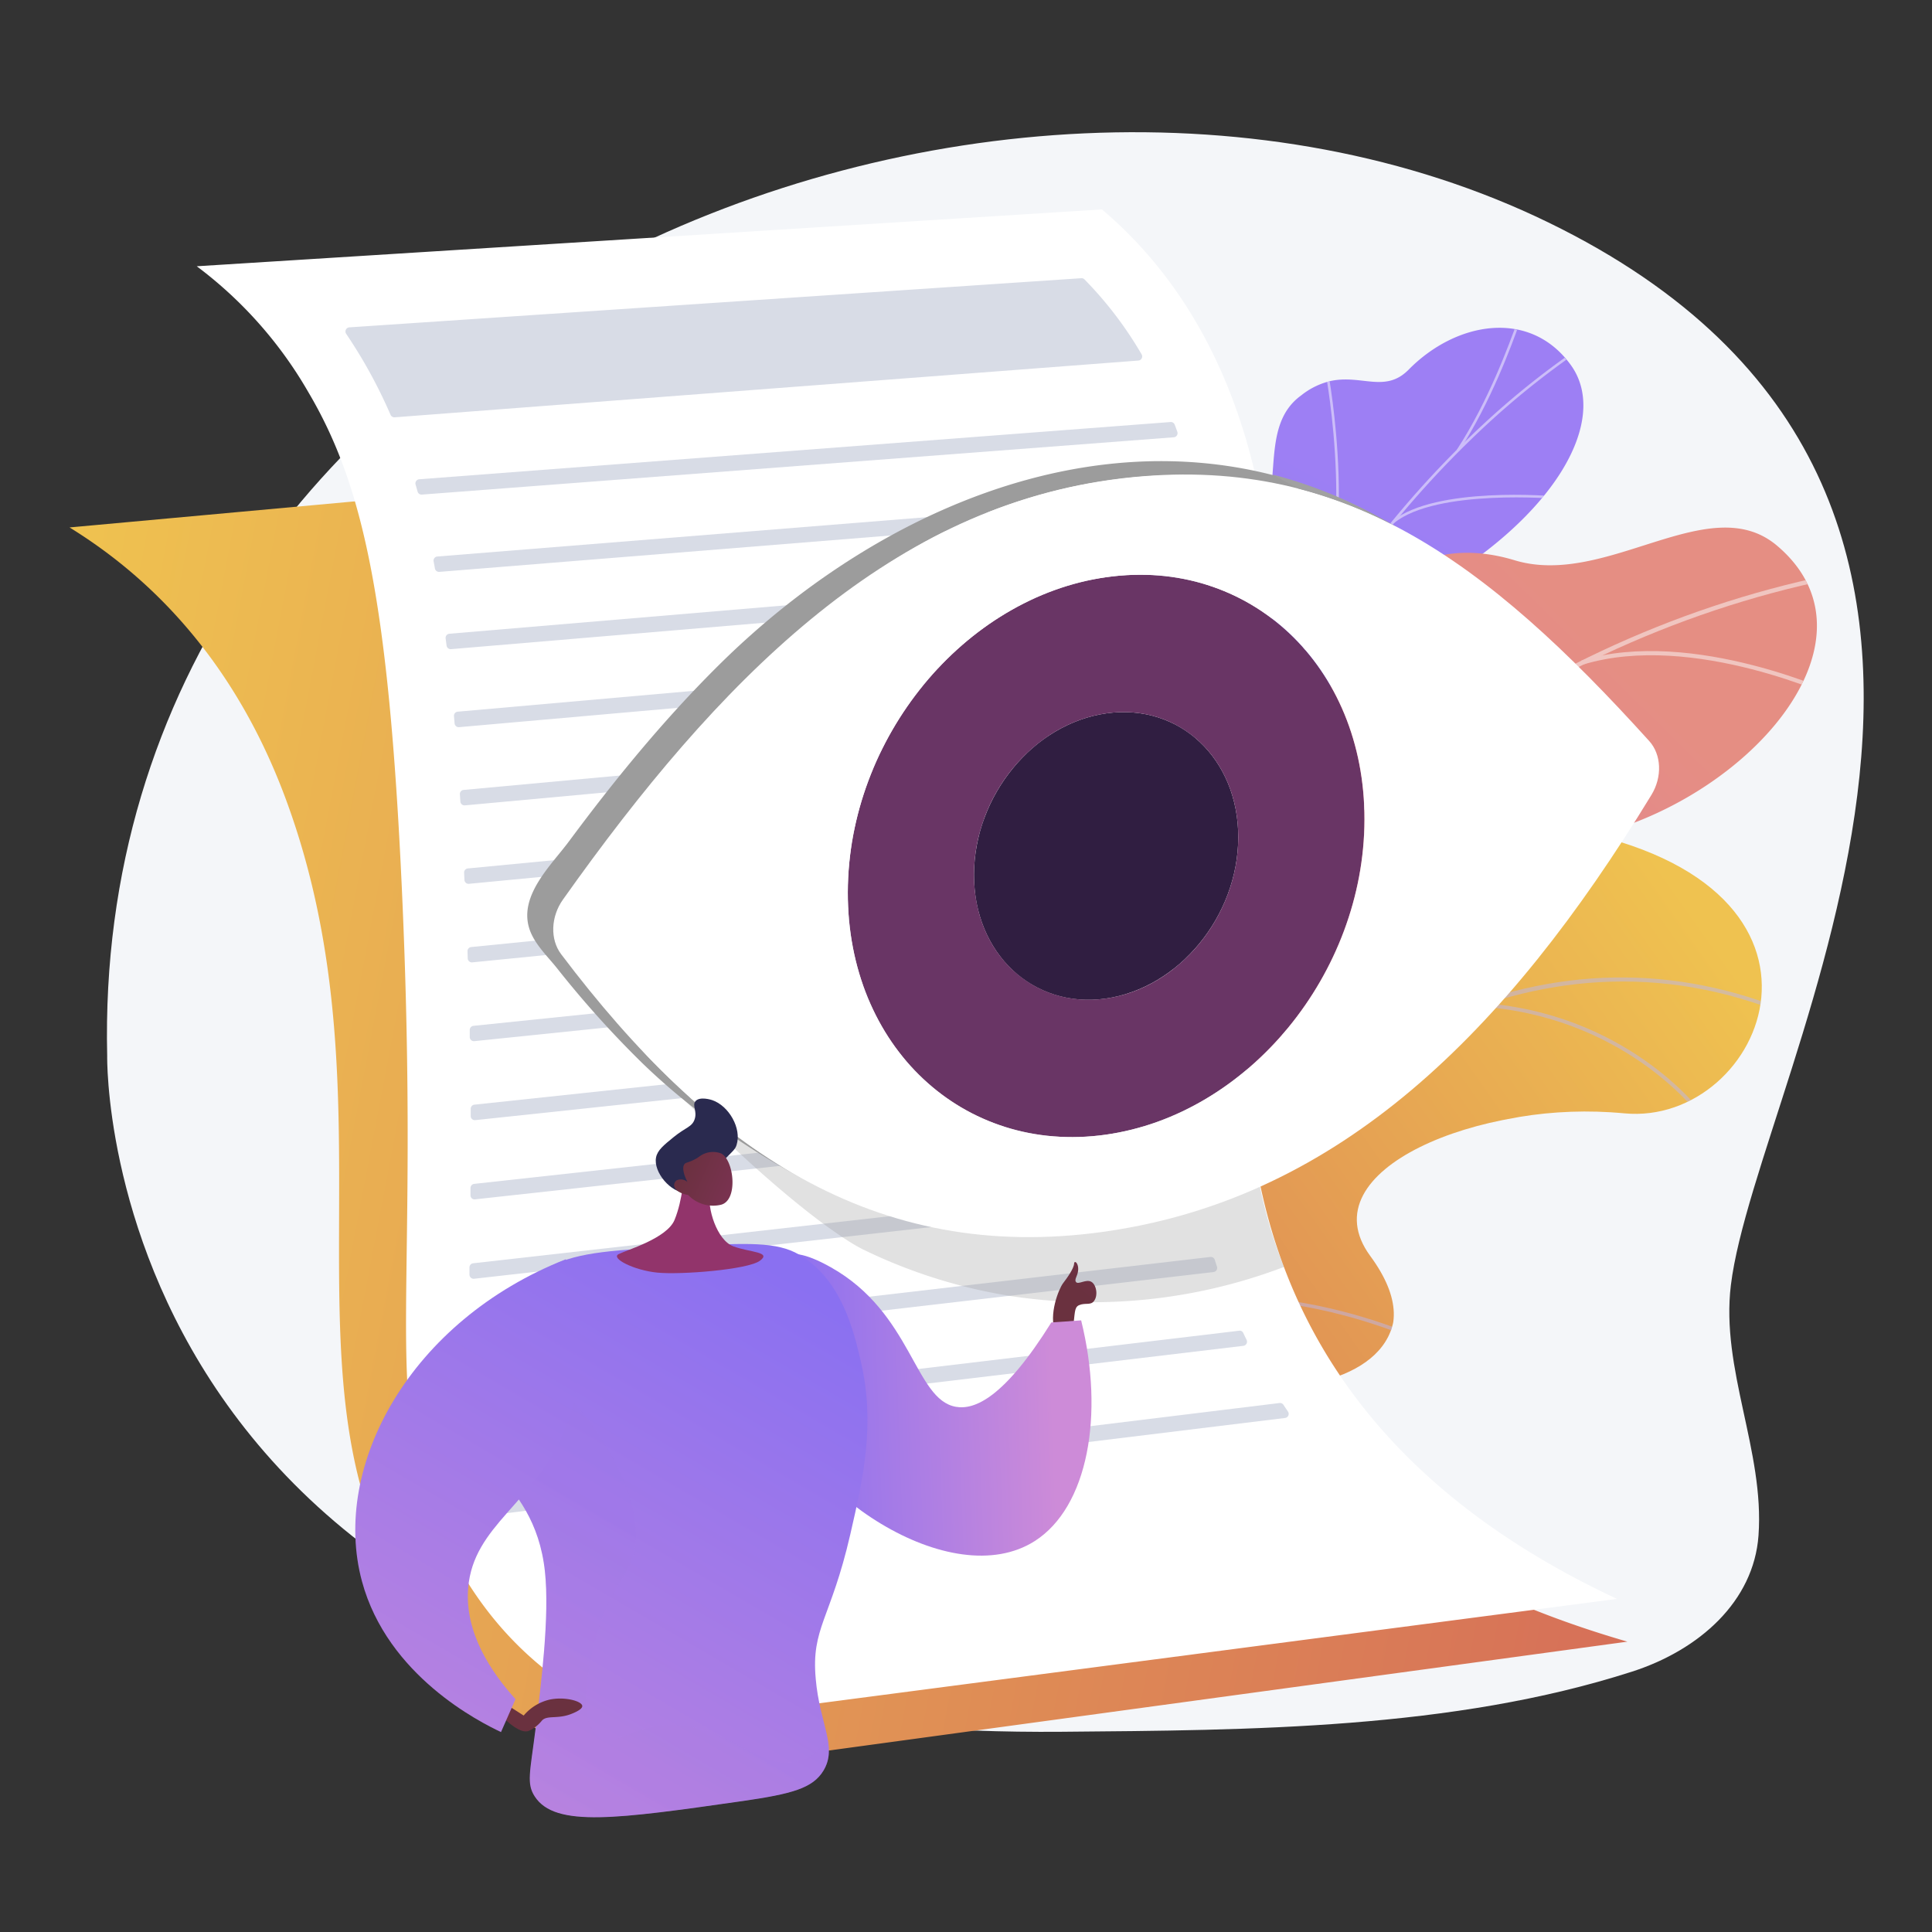 <svg xmlns="http://www.w3.org/2000/svg" xmlns:xlink="http://www.w3.org/1999/xlink" viewBox="0 0 500 500"><rect x="0" y="0" width="500" height="500" fill="#333333" stroke="none"/><defs><style>.cls-1{fill:none;}.cls-2{isolation:isolate;}.cls-3{fill:#f4f6f9;}.cls-4{clip-path:url(#clip-path);}.cls-5{fill:url(#linear-gradient);}.cls-6{opacity:0.5;mix-blend-mode:soft-light;}.cls-7{fill:#bab6ee;}.cls-8{fill:url(#linear-gradient-2);}.cls-9{clip-path:url(#clip-path-2);}.cls-10{fill:#fbfcfd;}.cls-11{fill:url(#linear-gradient-3);}.cls-12{clip-path:url(#clip-path-3);}.cls-13{fill:url(#linear-gradient-4);}.cls-14{fill:#fff;}.cls-15{fill:#d8dce6;}.cls-16,.cls-19{fill:#9c9c9c;}.cls-16,.cls-24{opacity:0.3;}.cls-17{fill:#301e41;}.cls-18{fill:#693565;}.cls-20{fill:#a1a1a1;}.cls-21{fill:url(#linear-gradient-5);}.cls-22{fill:url(#linear-gradient-6);}.cls-23{fill:url(#linear-gradient-7);}.cls-24{mix-blend-mode:multiply;fill:url(#linear-gradient-8);}.cls-25{fill:url(#linear-gradient-9);}.cls-26{fill:url(#linear-gradient-10);}.cls-27{fill:url(#linear-gradient-11);}.cls-28{fill:url(#linear-gradient-12);}.cls-29{fill:url(#linear-gradient-13);}</style><clipPath id="clip-path"><path class="cls-1" d="M219.39,404.86l37.12,26.27s20.46-14.1,20.88-34c.84-40.55,36.3-37,51.38-37.71,22.73-1.1,42.29-12,25.85-34.38s28.78-40.43,65.75-36.91c36.18,3.44,63.18-58.88-14.44-73.53-46.36-8.75-67.14,32.25-82.56,50.46s-45.42-.61-52.32,30.09c-5.89,26.22-.31,52.33-22.4,57.59S214.26,372.74,219.39,404.86Z"></path></clipPath><linearGradient id="linear-gradient" x1="-3348.5" y1="-2835.52" x2="-3439.04" y2="-2578.22" gradientTransform="translate(1533.29 4484.36) rotate(35.29)" gradientUnits="userSpaceOnUse"><stop offset="0" stop-color="#efc250"></stop><stop offset="1" stop-color="#d66f58"></stop></linearGradient><linearGradient id="linear-gradient-2" x1="-16202.76" y1="-534.48" x2="-16107.39" y2="-283.88" gradientTransform="matrix(-0.99, -0.13, -0.13, 0.99, -15757.66, -1449.55)" gradientUnits="userSpaceOnUse"><stop offset="0" stop-color="#9d7ff4"></stop><stop offset="1" stop-color="#6265d2"></stop></linearGradient><clipPath id="clip-path-2"><path class="cls-1" d="M309.12,291.37,276.65,281s-7.37-23.59,5.07-28.79,8.83-27.58,8.39-39.67c-1.21-32.82,36.43-27,38.49-69.16.54-11.21-2.44-32.9,8.13-41.07,12-9.3,20,1.31,27.82-6.64,12.25-12.42,31.31-15.77,41.89-1.23,10.44,14.34-4.31,40.21-38.82,59.3-23,16.37-23.59,21.75-22.48,35,.78,9.31,9.07,34-4.8,42.59s-24.62,18.16-19.94,28.95C327.5,276.75,309.12,291.37,309.12,291.37Z"></path></clipPath><linearGradient id="linear-gradient-3" x1="-9656.33" y1="-1588.66" x2="-9527.94" y2="-1377.29" gradientTransform="matrix(-0.97, -0.23, -0.23, 0.97, -9338.41, -533.41)" gradientUnits="userSpaceOnUse"><stop offset="0" stop-color="#e58e83"></stop><stop offset="1" stop-color="#dd6fb6"></stop></linearGradient><clipPath id="clip-path-3"><path class="cls-1" d="M310.34,309.66l-52.57-12.81c-1.44-7.8-2.36-21.77,9.37-22.3,16.31-.73,22.34-26.25,20.13-36.3-2.74-12.44-8.49-41.51,16.7-43,21-1.26,34.93,2,41.6-21.66S369.38,138.15,392,145c23.83,7.2,50.38-18.63,67.92-3.76,30.57,25.91-12.36,71.46-57.69,76.9s-24.44,25.45-27.64,45.37c-4.38,27.19-41.36,12.44-53.79,20.6C311.09,290.5,310.05,302.25,310.34,309.66Z"></path></clipPath><linearGradient id="linear-gradient-4" x1="-1658.58" y1="661.02" x2="-1200.04" y2="661.02" gradientTransform="matrix(1, 0, -0.2, 1.05, 1780.73, -405.39)" xlink:href="#linear-gradient"></linearGradient><linearGradient id="linear-gradient-5" x1="-18836.98" y1="1040.25" x2="-18805.01" y2="1072.79" gradientTransform="matrix(-1, 0.08, 0.08, 1, -18575.51, 795.73)" gradientUnits="userSpaceOnUse"><stop offset="0" stop-color="#92346b"></stop><stop offset="1" stop-color="#6a313f"></stop></linearGradient><linearGradient id="linear-gradient-6" x1="-15064.58" y1="362.03" x2="-14994.89" y2="364.55" gradientTransform="matrix(-1, 0, 0, 1, -14792.15, 0)" gradientUnits="userSpaceOnUse"><stop offset="0" stop-color="#cd8bd8"></stop><stop offset="1" stop-color="#8a70f1"></stop></linearGradient><linearGradient id="linear-gradient-7" x1="-18617.12" y1="1245.97" x2="-18744.48" y2="1063.12" gradientTransform="matrix(-1, 0.08, 0.08, 1, -18575.51, 795.73)" xlink:href="#linear-gradient-6"></linearGradient><linearGradient id="linear-gradient-8" x1="-18617.13" y1="1245.98" x2="-18744.5" y2="1063.12" gradientTransform="matrix(-1, 0.08, 0.08, 1, -18575.51, 795.73)" xlink:href="#linear-gradient-6"></linearGradient><linearGradient id="linear-gradient-9" x1="-18694.69" y1="1144.55" x2="-18674.14" y2="1144.55" xlink:href="#linear-gradient-5"></linearGradient><linearGradient id="linear-gradient-10" x1="-18581.4" y1="1221.09" x2="-18708.77" y2="1038.23" gradientTransform="matrix(-1, 0.08, 0.08, 1, -18575.51, 795.73)" xlink:href="#linear-gradient-6"></linearGradient><linearGradient id="linear-gradient-11" x1="-22567.08" y1="9011.27" x2="-22567.08" y2="8974.86" gradientTransform="matrix(-0.78, 0.63, 0.63, 0.78, -23047.88, 7451.38)" xlink:href="#linear-gradient-5"></linearGradient><linearGradient id="linear-gradient-12" x1="-14975.11" y1="329.76" x2="-14974.04" y2="316.54" gradientTransform="matrix(-1, 0, 0, 1, -14792.15, 0)" gradientUnits="userSpaceOnUse"><stop offset="0" stop-color="#484c88"></stop><stop offset="1" stop-color="#2a2a4f"></stop></linearGradient><linearGradient id="linear-gradient-13" x1="-22592.82" y1="9000.77" x2="-22575.79" y2="8967.67" gradientTransform="matrix(-0.78, 0.63, 0.63, 0.78, -23047.88, 7451.38)" xlink:href="#linear-gradient-5"></linearGradient></defs><g class="cls-2"><g id="Speech_Bubble" data-name="Speech Bubble"><g id="Vision_statement_1" data-name="Vision statement 1"><path class="cls-3" d="M27.74,273.3s-3.37,177,247.18,174.88c48.63-.41,100.95-.62,147.41-15.55,17.38-5.58,31.54-18.14,32.77-35.25,1.58-21.89-9.81-43-7.15-64.79,6.74-55.2,97.75-204.46-47.19-275S23.25,81.11,27.74,273.3Z"></path><g class="cls-4"><path class="cls-5" d="M219.39,404.86l37.12,26.27s20.46-14.1,20.88-34c.84-40.55,36.3-37,51.38-37.71,22.73-1.1,39.65-11.33,28.85-33.38-12.23-24.95,25.78-41.43,62.75-37.91,36.18,3.44,63.18-58.88-14.44-73.53-46.36-8.75-67.14,32.25-82.56,50.46s-45.42-.61-52.32,30.09c-5.89,26.22-.31,52.33-22.4,57.59S214.26,372.74,219.39,404.86Z"></path><g class="cls-6"><path class="cls-7" d="M233,419.67l.88.4c.25-.53,25.51-54.45,66.66-100.34,37.92-42.28,97.48-86.21,165.89-55.38l.4-.87c-30.46-13.73-61.72-14-92.92-.92C349,273,324.07,292.07,299.82,319.11,258.58,365.11,233.27,419.13,233,419.67Z"></path><path class="cls-7" d="M361.12,268.61l.85.45c15.09-28.16,51-57.95,51.33-58.25l-.61-.74C412.33,210.37,376.31,240.28,361.12,268.61Z"></path><path class="cls-7" d="M382.15,260.44c38,2.23,57.08,27.56,57.27,27.82l.77-.57c-.19-.26-19.51-25.95-58-28.21Z"></path><path class="cls-7" d="M275.28,351.2c34.91-30.75,91.58-4.25,92.11-3.94l.53-.8c-.5-.35-58.05-27-93.27,4Z"></path><path class="cls-7" d="M286.12,335.37l.88.39c11.85-27.22-2.33-61.75-2.47-62.1l-.89.37C283.78,274.37,297.81,308.54,286.12,335.37Z"></path><path class="cls-7" d="M238.05,411.68c11.3-13.58,39.89-10.44,40.18-10.41l.11-.95c-1.19-.14-29.39-3.24-41,10.74Z"></path><path class="cls-7" d="M243.86,398.83l.86.42c6-12.6-2.09-37.16-4.76-45.22-.38-1.14-.71-2.13-.73-2.32l-.95.11a21.21,21.21,0,0,0,.77,2.51C241.69,362.3,249.73,386.58,243.86,398.83Z"></path></g></g><path class="cls-8" d="M320.4,260.32c4.08,9.45-.66,18.23-5.09,24a10.34,10.34,0,0,0-2.57.29c-9.09,1.37-13.26,0-22.43-.06-2,0-7.75-1.83-10.07-2.72L276,280.15s-6.68-22.73,5.76-27.93,8.83-27.58,8.39-39.67c-.28-7.43,2-10.91,2.31-13.66,3.58-29-4.67-38.25,2.3-47,7.69-9.64,19.94-1.19,28.86-11.24,10.07-11.34,1.22-29.73,13.15-38.34a19.14,19.14,0,0,1,7.47-3.68c8.1-1.82,14.26,3.23,20.35-3,12.25-12.42,31.31-15.77,41.89-1.23,10.44,14.34-4.31,40.21-38.82,59.3-23,16.37-23.59,21.75-22.48,35,.78,9.31,9.07,34-4.8,42.59S315.72,249.53,320.4,260.32Z"></path><g class="cls-9"><g class="cls-6"><path class="cls-10" d="M295.05,285.29l-.66-.13c.67-3.67,1.4-7.36,2.16-11a363.55,363.55,0,0,1,24.15-74.86A297.16,297.16,0,0,1,352,145.55,255.47,255.47,0,0,1,383.65,110,211.58,211.58,0,0,1,408.07,90.4c1.44-1,3-1.91,4.45-2.8,2-1.2,4-2.43,5.85-3.81l.43.5c-1.86,1.39-3.91,2.64-5.9,3.84-1.47.89-3,1.81-4.42,2.78a212.46,212.46,0,0,0-24.35,19.56,256.14,256.14,0,0,0-31.53,35.45,296.64,296.64,0,0,0-31.28,53.68,362.9,362.9,0,0,0-24.11,74.73C296.45,277.94,295.72,281.62,295.05,285.29Z"></path><path class="cls-10" d="M338.91,166.29l-.6-.32c13.42-23.44,4.8-69.26,4.71-69.72l.67-.09C343.77,96.62,352.44,142.66,338.91,166.29Z"></path><path class="cls-10" d="M307.64,235.14l-.63-.24c7.09-17,42.8-27.84,43.16-27.94l.22.6C350,207.66,314.61,218.41,307.64,235.14Z"></path><path class="cls-10" d="M304.52,245.14l-.66-.14c2.42-11.76-1.05-29.23-9.77-49.19-.44-1-.44-1-.41-1.12l.66.13-.33-.07.33-.05c0,.07.18.45.37.89C303.49,215.67,307,233.27,304.52,245.14Z"></path><path class="cls-10" d="M296.38,278.61l-.59-.31c6.55-11.56,27.21-14.75,27.42-14.78l.13.62C323.13,264.17,302.78,267.32,296.38,278.61Z"></path><path class="cls-10" d="M294,285.26c-2-10.6-7.38-21.11-16.33-32.14l.53-.37c9,11.11,14.41,21.72,16.47,32.42Z"></path><path class="cls-10" d="M377.58,116.77l-.58-.34c8.25-12.62,13.72-27.77,15.52-32.75.44-1.21.59-1.63.67-1.77l.59.32c-.06.11-.3.8-.62,1.67C391.36,88.89,385.87,104.09,377.58,116.77Z"></path><path class="cls-10" d="M360.83,135.32l-.45-.49c11.21-9.05,41.34-6.46,42.62-6.34l0,.62C402.65,129.09,371.83,126.44,360.83,135.32Z"></path></g></g><path class="cls-11" d="M286.7,352.94c-2.19-.81,3.21-11.83.15-28.29-.76-4.11-3.36-26.82-19.94-31.35l-9.66-2.63c-1.07-7.95-.62-15.64,9.89-16.12,16.31-.73,22.34-26.25,20.13-36.3-2.74-12.44-8.49-41.51,16.7-43,21-1.26,34.93,2,41.6-21.66S369.38,138.15,392,145c23.83,7.2,50.38-18.63,67.92-3.76,30.57,25.91-12.36,71.46-57.69,76.9s-24.44,25.45-27.64,45.37a35.54,35.54,0,0,1-2.7,7.79c-9.44,19.36-31.61,17.85-50.82,31C294.9,320.22,290.38,354.32,286.7,352.94Z"></path><g class="cls-12"><g class="cls-6"><path class="cls-10" d="M287.39,295.79l-1.07-.48c33.86-73.55,105.51-129.68,187-146.48l.29,1.09C392.46,166.65,321.11,222.54,287.39,295.79Z"></path><path class="cls-10" d="M309.5,257.33l-1.14-.27c7-31.07-15.63-62-15.86-62.3l.94-.62C293.67,194.45,316.58,225.78,309.5,257.33Z"></path><path class="cls-10" d="M294,282.43l-.89-.75c22-23.94,83.22-13.43,83.84-13.32l-.18,1.09C376.18,269.35,315.58,259,294,282.43Z"></path><path class="cls-10" d="M365.1,199.73l-1-.68c15.63-20.41,7.78-59.46,7.7-59.85L373,139C373.07,139.42,381,178.94,365.1,199.73Z"></path><path class="cls-10" d="M409.66,172l-.39-1.06c28.93-8.79,66.69,8.92,67.07,9.1l-.49,1C475.48,180.81,438.14,163.3,409.66,172Z"></path></g></g><path class="cls-13" d="M284,112.19,18,136.5c16.07,9.93,40.93,29.82,55.9,70.13,29.47,79.35-3.27,153.26,32.14,206.63,9.43,14.2,29.74,39.92,61.13,46.23l254-34.63c-83.16-24.11-105.72-69.7-110-108.56s8-85.66-6.81-148.44A239.1,239.1,0,0,0,284,112.19Z"></path><path class="cls-14" d="M50.92,68.91,285.19,54.2c10.51,8.91,25.28,24.75,34.9,52.14,22.15,63-3.65,125.4,3.81,186.68,4.75,39.08,24.36,88,94.59,120.77L166.92,446.71c-17.33-6.64-40.42-20.43-53.79-52.53-14.16-34-4.24-57.06-9.12-164-3.44-75.29-10.2-105-24.27-128.79A107.91,107.91,0,0,0,50.92,68.91Z"></path><path class="cls-15" d="M306.91,287.26c0,.62.1,1.24.16,1.85a1.08,1.08,0,0,1-.95,1.17L122.94,310.39a1.05,1.05,0,0,1-1.18-1.07c0-.62,0-1.24,0-1.88a1.09,1.09,0,0,1,1-1.06l183-20.1A1.07,1.07,0,0,1,306.91,287.26Z"></path><path class="cls-15" d="M306.18,267.55c0,.62,0,1.24,0,1.87a1.07,1.07,0,0,1-1,1.07L123,289.89a1.06,1.06,0,0,1-1.18-1.05c0-.63,0-1.25,0-1.88a1.07,1.07,0,0,1,1-1.08L305,266.48A1.07,1.07,0,0,1,306.18,267.55Z"></path><path class="cls-15" d="M309.53,306.78c.11.61.23,1.22.35,1.82a1.07,1.07,0,0,1-.93,1.28L122.7,330.94a1.08,1.08,0,0,1-1.2-1.08c0-.62,0-1.24,0-1.88a1.07,1.07,0,0,1,1-1.05l185.88-21A1.08,1.08,0,0,1,309.53,306.78Z"></path><path class="cls-15" d="M306.86,247.69c0,.63-.07,1.26-.11,1.89a1.07,1.07,0,0,1-1,1l-183,18.87a1.08,1.08,0,0,1-1.18-1l0-1.88a1.08,1.08,0,0,1,1-1.09l183.18-18.88A1.07,1.07,0,0,1,306.86,247.69Z"></path><path class="cls-15" d="M332.16,363.57c.38.58.77,1.16,1.16,1.73a1.07,1.07,0,0,1-.75,1.67L130.69,391.66a1.08,1.08,0,0,1-1.11-.61c-.27-.6-.54-1.2-.8-1.8a1.08,1.08,0,0,1,.85-1.5L331.14,363.1A1.07,1.07,0,0,1,332.16,363.57Z"></path><path class="cls-15" d="M321.77,345c.28.59.56,1.18.85,1.76a1.08,1.08,0,0,1-.84,1.54L124.41,371.85a1.07,1.07,0,0,1-1.18-.88c-.11-.62-.22-1.24-.32-1.87a1.08,1.08,0,0,1,.94-1.23l196.83-23.48A1,1,0,0,1,321.77,345Z"></path><path class="cls-15" d="M314.37,326c.19.6.38,1.2.58,1.8a1.07,1.07,0,0,1-.89,1.4L122.68,351.49a1.07,1.07,0,0,1-1.19-1c0-.62,0-1.25,0-1.89a1.08,1.08,0,0,1,1-1.08L313.23,325.3A1.07,1.07,0,0,1,314.37,326Z"></path><path class="cls-15" d="M308.46,227.77l-.18,1.89a1.07,1.07,0,0,1-1,1L122.23,249.06a1.07,1.07,0,0,1-1.18-1l-.06-1.87a1.06,1.06,0,0,1,1-1.1L307.29,226.6A1.08,1.08,0,0,1,308.46,227.77Z"></path><path class="cls-15" d="M302.93,109.22a1.07,1.07,0,0,1,1.09.69c.23.61.45,1.22.67,1.84h0a1.07,1.07,0,0,1-.93,1.42L109.18,128a1.06,1.06,0,0,1-1.11-.79c-.17-.61-.35-1.21-.52-1.82a1.07,1.07,0,0,1,1-1.36Z"></path><path class="cls-15" d="M309.52,129.13c.12.62.25,1.24.37,1.86a1.07,1.07,0,0,1-1,1.27L113.7,148a1.07,1.07,0,0,1-1.14-.88c-.11-.62-.23-1.23-.34-1.84a1.06,1.06,0,0,1,1-1.26l195.2-15.69A1.09,1.09,0,0,1,309.52,129.13Z"></path><path class="cls-15" d="M294.63,93.31,102.14,108a1.09,1.09,0,0,1-1.06-.64A131.5,131.5,0,0,0,93.8,93.05c-1.35-2.28-2.76-4.5-4.21-6.66a1.07,1.07,0,0,1,.81-1.67L279.83,72a1.06,1.06,0,0,1,.84.32,97.74,97.74,0,0,1,14.81,19.44A1.07,1.07,0,0,1,294.63,93.31Z"></path><path class="cls-15" d="M310.41,207.84c-.06.63-.13,1.26-.19,1.89a1.08,1.08,0,0,1-1,1l-187.85,18a1.07,1.07,0,0,1-1.17-1l-.09-1.87a1.06,1.06,0,0,1,1-1.11l188.12-18.05A1.07,1.07,0,0,1,310.41,207.84Z"></path><path class="cls-15" d="M312.11,188c0,.63-.09,1.26-.13,1.89a1.08,1.08,0,0,1-1,1L120.31,208.43a1.08,1.08,0,0,1-1.17-1l-.12-1.87a1.06,1.06,0,0,1,1-1.13l191-17.61A1.07,1.07,0,0,1,312.11,188Z"></path><path class="cls-15" d="M313,168.19l0,1.88a1.07,1.07,0,0,1-1,1.05L118.81,188.19a1.07,1.07,0,0,1-1.16-1c-.05-.62-.11-1.24-.16-1.85a1.06,1.06,0,0,1,1-1.16l193.33-17.09A1.09,1.09,0,0,1,313,168.19Z"></path><path class="cls-15" d="M312.3,148.57c.05.62.1,1.25.14,1.87a1.05,1.05,0,0,1-1,1.14L116.72,168a1.07,1.07,0,0,1-1.15-.94l-.24-1.85a1.07,1.07,0,0,1,1-1.2l194.83-16.45A1.07,1.07,0,0,1,312.3,148.57Z"></path><path class="cls-16" d="M324.48,267.59c-55.85-18-157.31-48.12-168.32-33.92-7.23,9.31-6.08,17.61-6.08,17.61.76,5.49,4.09,9.24,5.64,10.94,47.52,52,67.62,61.13,67.62,61.13a136,136,0,0,0,38.45,12.1,139.55,139.55,0,0,0,70.49-7.56,123.11,123.11,0,0,1-7.8-60.3Z"></path><path class="cls-17" d="M286.34,184.61c18.88-2.66,34.16,11.72,34.12,32.1s-15.38,39-34.26,41.71S252,246.7,252.07,226.32,267.45,187.26,286.34,184.61Z"></path><path class="cls-18" d="M286.4,149.36c36.92-5.18,66.79,22.91,66.71,62.76s-30.06,76.35-67,81.54-66.79-22.91-66.71-62.75S249.48,154.55,286.4,149.36Zm-.2,109.06c18.88-2.66,34.22-21.33,34.26-41.71s-15.24-34.76-34.12-32.1-34.23,21.33-34.27,41.71S267.32,261.07,286.2,258.42Z"></path><path class="cls-19" d="M356.62,133.7c-59.45-32.34-125.74-5.92-170.44,38.28-14.28,14.12-27.05,29.74-39,45.85-4.46,6-12.81,13.8-10.25,22.31,1.2,4,4.71,7.28,7.19,10.39a260.87,260.87,0,0,0,22.07,24.57c12.67,12.27,26.68,21.89,42.12,30.29-15-8.16-28.31-19.17-40.16-31.41-7.71-8-14.82-20.45-18.55-31.08-3-8.7-.84-11.49,3.86-17.84,25.2-34.06,54.9-70.67,93.95-88.93,36.7-17.16,80-18.35,115.92,1.22Z"></path><path class="cls-14" d="M426.81,191.77c3.18,3.51,3.42,9.29.58,13.95-37.72,61.91-80.92,104.06-140.54,112.88l-1.13.17c-59.26,8.32-102.2-21.06-140.5-71.83-2.89-3.82-2.69-9.68.47-14.13,40.17-56.69,83.6-100.47,141.63-108.62,1.1-.16,2.2-.3,3.31-.43C347.31,117.18,384.62,145.1,426.81,191.77ZM286.13,293.66c36.92-5.19,66.91-41.7,67-81.54s-29.79-67.94-66.71-62.76-66.91,41.7-67,81.55S249.21,298.85,286.13,293.66Z"></path><path class="cls-20" d="M336.07,126.47l-6.72-3.66a117.84,117.84,0,0,1,22.49,8.41l6.71,3.65A117.46,117.46,0,0,0,336.07,126.47Z"></path><path class="cls-19" d="M358.55,134.87l-6.71-3.65c1.6.79,3.2,1.61,4.78,2.48l6.71,3.65Q361,136.06,358.55,134.87Z"></path><path class="cls-21" d="M275.1,332.13c1.12-1.47,2.8-3.82,2.88-5.1s1.87.48.61,3.33c-.38.86-.31,1.19-.11,1.44.58.74,2.56-.82,3.92-.09s1.87,3.66.65,5.09c-.89,1.06-2.26.29-3.84,1-1.27.61-.95,2.13-1.56,6-1.26-.06-4.07,2.07-4.53.9C271.32,340.27,274,333.6,275.1,332.13Z"></path><path class="cls-22" d="M272.08,342.25l7.72-.54c6.07,24.54,1.72,48.35-12,57.11-21.42,13.68-61.22-12.1-69.85-40.16-3.78-12.32-2.92-30.09,4.65-33.55,2.1-1,5.36-1.11,12.42,2.86,21.09,11.84,21.64,34.21,32.36,36.11C252.16,364.92,259.85,361.88,272.08,342.25Z"></path><path class="cls-23" d="M213.11,458.23c3.71-6.15-1-12.09-2-23.75-1.2-13.21,3.89-15.42,8.93-37.32,3.34-14.56,6.56-28.55,2.72-44.91-1.84-7.85-4.95-21.15-16-27.58-5.68-3.32-13.44-3-28.72-2.19-18.91,1-28.36,1.49-35.4,5.2-1,.54-22.48,12.21-24,31.22-1.51,19.35,19.57,22,22.38,47.75,1.26,11.59-1,29.4-2.45,41-1.4,11.09-2.36,13.93-.17,17.29,5.27,8.1,21.43,5.79,53.74,1.18C204.89,464.27,210.34,462.82,213.11,458.23Z"></path><path class="cls-24" d="M164,402.5c-1.37,5-6.28,8.79-9.7,21-.74,2.64-6,21.45.82,26.08,3.94,2.67,7.48-2.39,17-3.05,16.58-1.15,24.48,12.78,35.3,9a14.89,14.89,0,0,0,6.84-5.31c.49,2.92.41,5.45-1.14,8-2.77,4.59-8.22,6-20.9,7.85-32.31,4.61-48.47,6.92-53.74-1.18-2.19-3.36-1.23-6.2.17-17.29,1.46-11.56,3.71-29.37,2.45-41-2.81-25.8-23.89-28.4-22.38-47.75a30,30,0,0,1,4.84-13.79C150.29,355.93,168.24,386.7,164,402.5Z"></path><path class="cls-25" d="M130.18,440.56l5.35,3.42a12.47,12.47,0,0,1,6.66-4.11c3.91-.86,8.4.37,8.5,1.62.08,1-2.65,2-3.07,2.16-3.41,1.26-6,.22-7.33,1.59a10,10,0,0,1-2.49,2.22,8.41,8.41,0,0,1-1,.5c-2.28.88-6.19-3.08-6.53-3.43Z"></path><path class="cls-26" d="M146,370.42c3.87-9.27,6.55-23.46.44-44.53-40.26,15.87-60.8,53.48-52.78,83.3,6.61,24.58,30.66,36.55,36,39.07l3.75-8.52c-6.22-6.92-13.23-17.16-12.24-28.84C122.55,394.7,138.15,389.18,146,370.42Z"></path><path class="cls-27" d="M177.07,303.42s-.32,7.05-2.51,12.32c-2,4.77-12.37,7.76-14.47,8.83s3.94,4.17,10,4.78,23.44-.76,26.57-3.07-2.51-2.13-6.85-3.72-6.85-10.08-6.08-13.93S177.07,303.42,177.07,303.42Z"></path><path class="cls-28" d="M186.68,300.87c3.16-3.1,3.6-3.46,3.94-4.54,1.38-4.29-2-10.18-6.33-11.63-.23-.08-3.16-1-4.28.26-.95,1.08.45,2.57-.22,4.65s-2.31,2.1-5.44,4.66c-2.59,2.1-4.19,3.41-4.56,5.25-.76,3.8,3.83,9.3,7.9,9.15C179.16,308.62,179.55,307.87,186.68,300.87Z"></path><path class="cls-29" d="M178.09,309.26a8.94,8.94,0,0,0,8.46,2.54c4.58-1.12,3.41-11.62.06-13.3a5.91,5.91,0,0,0-4.67.23c-.9.43-1.15.88-2.64,1.56s-1.8.54-2.17,1-.66,1.74.78,4.61a2.54,2.54,0,0,0-2.85-.4,1.69,1.69,0,0,0-.51.71C174.12,307.5,175.47,308.82,178.09,309.26Z"></path></g></g></g></svg>